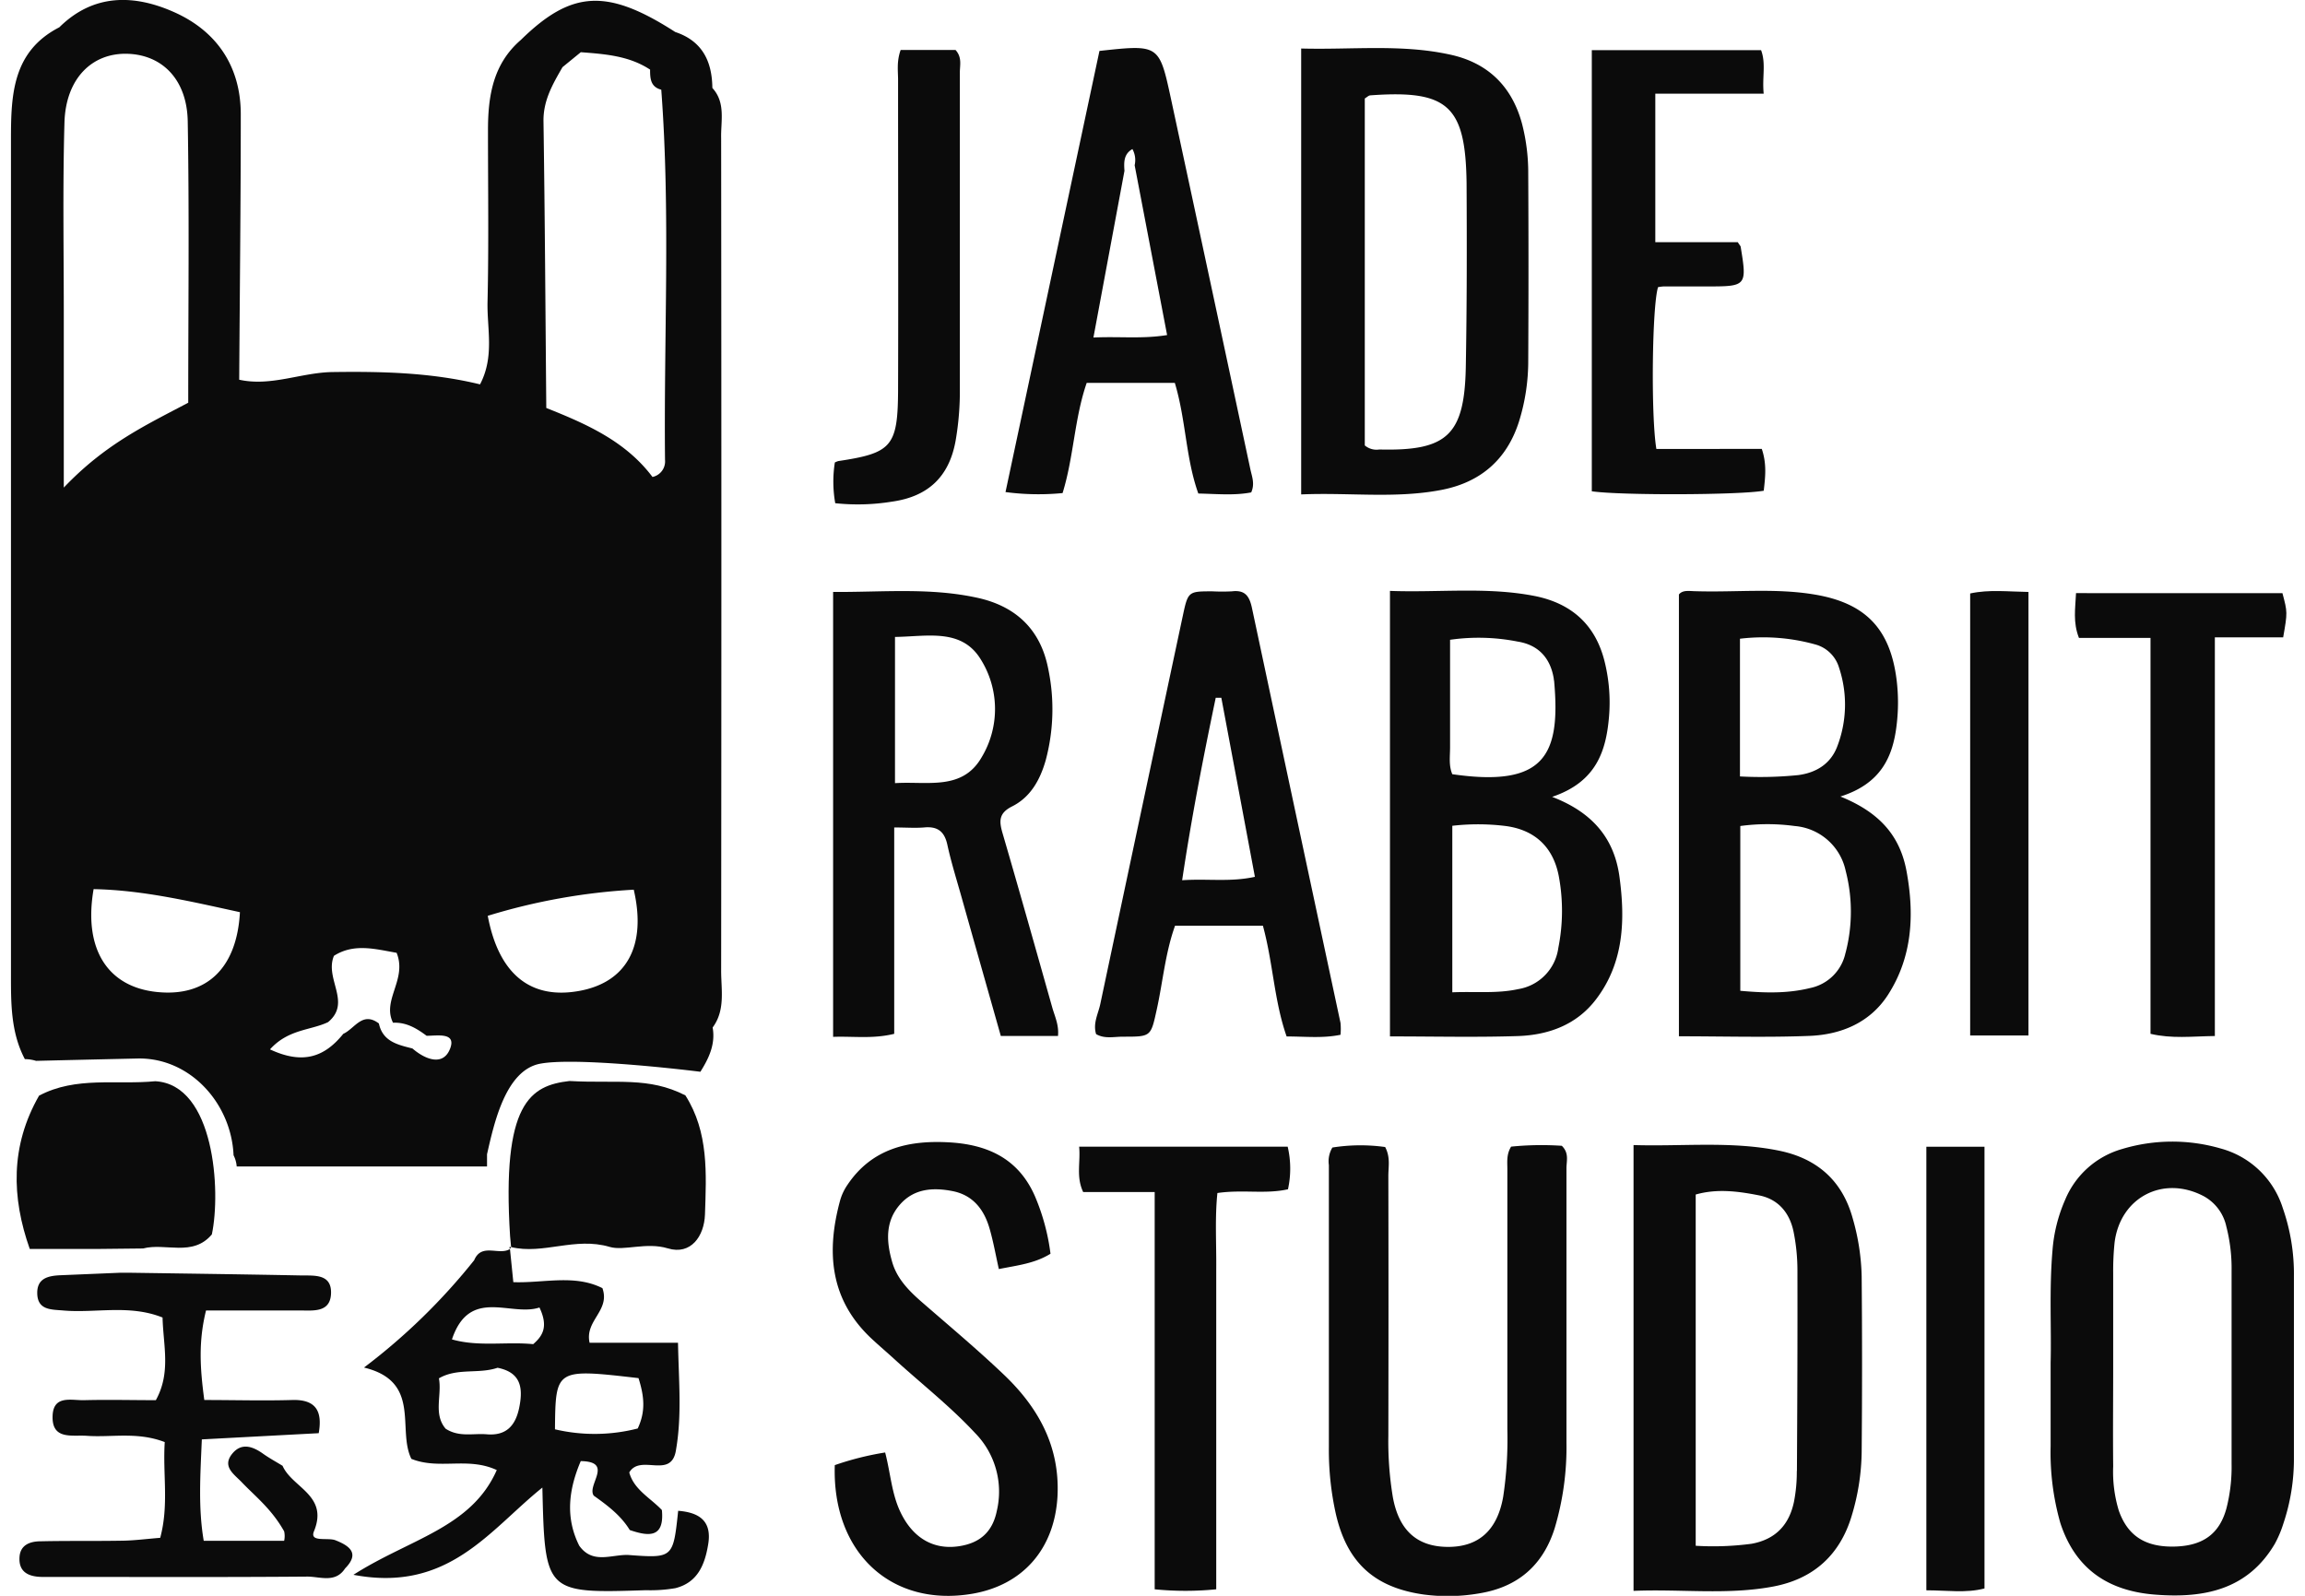 <?xml version="1.0"?>
<svg xmlns="http://www.w3.org/2000/svg" viewBox="0 0 408.02 285.19" width="130" height="90"><defs><style>.cls-1{fill:#0b0b0b;}</style></defs><title>Jade Rabbit Studio 2</title><g id="&#x421;&#x43B;&#x43E;&#x439;_2" data-name="&#x421;&#x43B;&#x43E;&#x439; 2"><g id="&#x421;&#x43B;&#x43E;&#x439;_1-2" data-name="&#x421;&#x43B;&#x43E;&#x439; 1"><path class="cls-1" d="M270.06,22.15c-1.82-6.8-6.21-11-13-12.42-8.68-1.88-17.48-.81-26.48-1.06V88.36c8.57-.37,16.87.78,25.09-.81,6.91-1.34,11.66-5.36,13.84-12.22a36.21,36.21,0,0,0,1.65-10.82q.09-16.73,0-33.47A35,35,0,0,0,270.06,22.15ZM260,65.7c-.25,12.11-3.38,14.93-15.45,14.63a3.23,3.23,0,0,1-2.6-.73v-62c.4-.24.67-.54,1-.56,13.82-1,17,1.81,17.19,15.64C260.2,43.72,260.2,54.71,260,65.7Z"/><path class="cls-1" d="M221.65,88c.68-1.52.14-2.81-.14-4.09q-7.08-33.18-14.22-66.35c-2.08-9.63-2.15-9.61-12.76-8.46L177.74,87.94a44.74,44.74,0,0,0,10.2.18c2-6.44,2.11-13.34,4.31-19.69H208c2,6.64,1.93,13.42,4.2,19.77C215.51,88.27,218.63,88.58,221.65,88Zm-28.2-27.66L199,30.53c-.11-1.51-.15-3,1.42-3.89a4.07,4.07,0,0,1,.4,2.89l5.8,30.35C202.21,60.6,198.15,60.1,193.44,60.32Z"/><path class="cls-1" d="M313.25,87.7c.26-2.35.58-4.74-.35-7.47H294.06c-1-6-.76-25.59.3-28.91a7.47,7.47,0,0,1,1-.13l8,0c6.79,0,6.91-.15,5.77-7.06,0-.15-.17-.28-.52-.85H293.87V16.74h19.37c-.3-2.94.44-5.38-.47-7.78H282.52V87.8C287.63,88.55,308.94,88.48,313.25,87.7Z"/><path class="cls-1" d="M157.45,89.65c6.44-.9,10.19-4.42,11.36-10.81a52,52,0,0,0,.77-9.45c0-18.82,0-37.64,0-56.46,0-1.28.42-2.68-.77-4H159c-.75,2.12-.45,3.8-.46,5.44,0,18.49.06,37,0,55.46-.05,10-1.19,11.14-10.68,12.57a3.71,3.71,0,0,0-.62.25,22,22,0,0,0,.07,7.28A38.12,38.12,0,0,0,157.45,89.65Z"/><path class="cls-1" d="M275.43,142.41c7.94-2.68,9.67-8.24,10.18-14.48a30.33,30.33,0,0,0-.73-9.41c-1.58-6.77-5.89-10.66-12.53-12-8.54-1.68-17.16-.59-25.9-.92v79.62c7.88,0,15.37.18,22.83-.06,5.49-.18,10.53-2,14-6.57,5-6.56,5.23-14.23,4.18-21.94C286.56,150.15,283,145.32,275.43,142.41Zm-18.24-8.9c0-6.27,0-12.55,0-19.17a35.87,35.87,0,0,1,12.08.32c3.67.58,5.84,2.9,6.45,6.6,0,.16.05.33.07.49,1.18,13.24-1.72,19-18.2,16.61C256.92,136.8,257.2,135.13,257.19,133.51Zm19.34,35.94a8.62,8.62,0,0,1-7.16,7.32c-3.8.83-7.58.4-11.78.57V147.58a40.12,40.12,0,0,1,9.2,0c5.42.6,8.82,3.71,9.83,9A33.74,33.74,0,0,1,276.53,169.44Z"/><path class="cls-1" d="M326.95,142.35c7.17-2.27,9.38-7,10.05-12.8a33.29,33.29,0,0,0,0-8c-1.12-9.07-5.47-13.7-14.43-15.26-7.11-1.24-14.28-.41-21.41-.63-1.12,0-2.36-.3-3.07.58V185.2c8,0,15.68.23,23.3-.07,5.7-.22,10.86-2.37,14.07-7.35,4.37-6.8,4.74-14.36,3.3-22.13C337.59,149.4,334,145.2,326.95,142.35ZM309,114.15a34.74,34.74,0,0,1,13.63,1.07,6.09,6.09,0,0,1,4.08,4.11,20.88,20.88,0,0,1-.37,14.19c-1.18,3-3.72,4.58-6.92,5a66.92,66.92,0,0,1-10.42.24Zm18.86,56.14a8.12,8.12,0,0,1-6.34,6.29c-4.05,1-8.13.88-12.46.49V147.62a36.07,36.07,0,0,1,9.71,0,10.16,10.16,0,0,1,9.12,8A29.07,29.07,0,0,1,327.87,170.29Z"/><path class="cls-1" d="M157.85,184.76V147.88c2.06,0,3.7.13,5.32,0,2.42-.24,3.66.7,4.18,3.1.67,3.08,1.62,6.11,2.48,9.16,2.34,8.31,4.7,16.61,7.07,25h10.22c.19-1.91-.54-3.43-1-5-2.94-10.41-5.87-20.83-8.9-31.21-.63-2.16-.73-3.6,1.71-4.82,3.28-1.65,5-4.74,6-8.26a35.25,35.25,0,0,0,.44-16.34c-1.36-7-5.77-11.15-12.58-12.66-8.52-1.89-17.15-1-25.86-1.06v79.51C150.6,185.17,154,185.7,157.85,184.76Zm.14-70.93c5.67-.07,11.8-1.59,15.25,3.89a16.73,16.73,0,0,1,.22,17.64c-3.47,6-9.73,4.22-15.47,4.6Z"/><path class="cls-1" d="M221.79,108.68c-.46-2.18-1.26-3.28-3.58-3a34.6,34.6,0,0,1-3.49,0c-4.34,0-4.36,0-5.32,4.5q-7.38,34.62-14.72,69.25c-.37,1.75-1.35,3.45-.75,5.38,1.54.9,3.23.45,4.85.46,5,0,4.92,0,6-4.9s1.52-10.1,3.26-14.93h15.7c1.83,6.69,2,13.41,4.24,19.79,3.34,0,6.45.36,9.63-.3a11.19,11.19,0,0,0,0-2.12Q229.68,145.74,221.79,108.68Zm-12.48,48.63c1.69-11.35,3.79-22,6-32.61l1,0,6,32C217.93,157.67,213.87,157,209.31,157.31Z"/><path class="cls-1" d="M369.06,106c-.13,2.77-.57,5.2.52,8h12.79v70.76c3.88.9,7.29.45,11.5.39V113.9h12.21c.78-4.47.78-4.47-.13-7.89Z"/><path class="cls-1" d="M350.14,106.06v79h10.42V105.79C356.93,105.74,353.54,105.32,350.14,106.06Z"/><path class="cls-1" d="M329.16,217.78c-1.87-6.85-6.46-10.77-13.18-12.14-8.53-1.74-17.17-.73-26-1v79.67c8.47-.36,16.76.78,25-.78,7.15-1.36,11.9-5.62,14-12.68a40.87,40.87,0,0,0,1.77-11.31q.14-15.73,0-31.46A40.25,40.25,0,0,0,329.16,217.78Zm-10,45.12a27.85,27.85,0,0,1-.5,5.45c-.85,4.12-3.26,6.75-7.57,7.54a51.52,51.52,0,0,1-10,.36V213.48c3.83-1.09,7.61-.58,11.32.15,3.45.68,5.46,3.12,6.16,6.46a34.87,34.87,0,0,1,.7,6.92C319.3,239,319.25,250.94,319.18,262.9Z"/><path class="cls-1" d="M406,215.87a16,16,0,0,0-11.06-10.61,31.05,31.05,0,0,0-17.7.1,15.67,15.67,0,0,0-10.1,9,27.72,27.72,0,0,0-2.29,9.15c-.6,7-.17,14-.33,20,0,5.58,0,10.23,0,14.89a46,46,0,0,0,1.74,13.8C369,280.56,375,284.41,383.43,285c8.58.64,16.31-.92,21.14-9.07a19.7,19.7,0,0,0,1.55-3.66A36.19,36.19,0,0,0,408,260.54q0-16.22,0-32.43A35.75,35.75,0,0,0,406,215.87Zm-10.05,53.66c-1.23,4.57-4.18,6.72-9.2,6.86-5.31.15-8.46-1.92-10.05-6.43a23.94,23.94,0,0,1-1-7.9c-.06-6,0-12,0-18,0-5.5,0-11,0-16.5a49.09,49.09,0,0,1,.25-5.49c1-8.08,8.67-12.09,15.9-8.31a8.12,8.12,0,0,1,4.07,5.43,30.06,30.06,0,0,1,.94,7.92q0,17.25,0,34.5A29.85,29.85,0,0,1,395.95,269.53Z"/><path class="cls-1" d="M277.16,204.77a54.19,54.19,0,0,0-9.06.15c-.86,1.39-.67,2.75-.67,4.07q0,23.23,0,46.46a69.49,69.49,0,0,1-.74,12c-1.06,6.13-4.5,9.09-10.08,9-5.38-.09-8.58-3-9.65-8.91a60.85,60.85,0,0,1-.8-10.94q.05-23.23,0-46.46c0-1.62.4-3.31-.57-5.15a32,32,0,0,0-9.43.09,4.76,4.76,0,0,0-.63,3.13c0,16.82,0,33.64,0,50.46a52.38,52.38,0,0,0,1.25,11.9c2,8.69,6.89,13.14,15.68,14.39a32.81,32.81,0,0,0,9.94-.2c6.93-1.12,11.44-5.06,13.51-11.72a50.62,50.62,0,0,0,2.08-15.28c0-16.32,0-32.64,0-49C278,207.47,278.49,206.06,277.16,204.77Z"/><path class="cls-1" d="M177.38,245.61c-4.7-4.47-9.69-8.65-14.59-12.91-2.3-2-4.43-4.16-5.29-7.12-1.05-3.61-1.32-7.3,1.44-10.38,2.5-2.79,5.85-3,9.24-2.35,3.69.68,5.71,3.26,6.7,6.67.68,2.33,1.1,4.74,1.67,7.28,3.34-.67,6.44-1,9.23-2.74A38.53,38.53,0,0,0,183,213.78c-3-6.86-8.66-9.3-15.61-9.64-7.18-.36-13.61,1.2-17.91,7.63a9.47,9.47,0,0,0-1.28,2.7c-2.54,9.27-1.85,17.84,5.66,24.82,1.34,1.25,2.74,2.43,4.09,3.67,4.8,4.37,9.93,8.38,14.36,13.15A14.94,14.94,0,0,1,176.19,270c-.76,3.76-3,5.76-6.75,6.33-4.54.69-8.22-1.44-10.43-6-1.62-3.32-1.8-7-2.78-10.75a52.55,52.55,0,0,0-9,2.26c-.51,15.55,10,25.42,24.5,23,9.24-1.55,14.85-8.19,15.31-17.59C187.44,258.35,183.52,251.44,177.38,245.61Z"/><path class="cls-1" d="M190.9,204.93c.27,2.79-.58,5.36.72,8.1H204.4v71a55.57,55.57,0,0,0,11,0c0-4.95,0-9.58,0-14.21V241.39c0-4.83,0-9.66,0-14.49.05-4.58-.26-9.19.21-13.69,4.55-.66,8.57.24,12.61-.67a17.16,17.16,0,0,0-.05-7.61Z"/><path class="cls-1" d="M342.31,284.21c3.67,0,7.07.54,10.39-.33V204.94H342.31Z"/><path class="cls-1" d="M119.24,270c-.9,8.49-.9,8.49-9,7.89-3-.06-6.31,1.67-8.68-1.65-2.55-5.09-1.86-10.11.27-15.12,6,.09,1,4.33,2.33,6.18,2.44,1.74,4.83,3.52,6.43,6.14,3.37,1.15,6.22,1.47,5.74-3.57-2.07-2.19-5-3.64-5.83-6.72,2-3.41,7.57,1.37,8.36-4.08,1.06-6.16.48-12.28.35-19.1h-15.8c-.9-4,3.73-5.7,2.29-9.76-5-2.52-10.54-.87-15.92-1.07l-.6-5.92c-2,1.21-5.06-1.16-6.4,2A109.64,109.64,0,0,1,63.09,244.4c10.34,2.5,5.87,11.09,8.47,16.32,5,2,10.07-.41,15.26,2C82.27,273.06,71.27,275,61.2,281.44c17,3.23,24.31-8,33.77-15.59.44,18.86.51,18.93,18.52,18.34a26.17,26.17,0,0,0,5.24-.36c4-1,5.29-4.22,5.88-7.88C125.3,271.72,122.88,270.29,119.24,270ZM90.82,251.62c-.67,3.21-2.35,5-5.79,4.71-2.4-.21-4.93.57-7.35-1-2.24-2.64-.63-6-1.2-9,3.26-1.91,7.08-.73,10.48-1.89C91.19,245.28,91.55,248.09,90.82,251.62Zm2.51-11.4c-4.83-.48-9.74.51-14.52-.85,3.16-9.43,10.52-4,15.64-5.7C96.09,237.12,95,238.77,93.33,240.22Zm3.89,15.22c.11-10.86.11-10.86,14.93-9.15,1.06,3.34,1.27,6-.14,9A31,31,0,0,1,97.23,255.44Z"/><path class="cls-1" d="M15.15,223.21l8.46-.09c4-1.06,8.85,1.56,12.29-2.51,1.65-7.74.48-26.78-10.1-27.38-6.95.68-14.18-.92-20.78,2.58C-.13,204.81.1,214,3.36,223.21Z"/><path class="cls-1" d="M89.35,222.88l-.24-.05,0,.35a2.09,2.09,0,0,0,.22-.14Z"/><path class="cls-1" d="M107,222.84c2.57.76,6.57-.9,10.39.26,4.11,1.25,6.51-2.17,6.64-6.06.24-7.27.69-14.69-3.5-21.28-6.59-3.37-12.27-2.09-20.71-2.57-7,.81-12.13,3.88-10.62,27.74l.18,1.94C95.13,224.26,100.79,221,107,222.84Z"/><path class="cls-1" d="M125.35,15.72c-.05-4.76-1.8-8.4-6.63-10-12.14-7.81-18.51-7.49-27.59,1.41-5,4.3-5.89,10.09-5.88,16.22,0,10.2.15,20.41-.08,30.61-.11,4.77,1.27,9.76-1.34,14.73-8.78-2.13-17.53-2.32-26.35-2.2-5.62.08-11,2.63-16.69,1.37.1-15.81.28-31.62.28-47.43,0-8.62-4.35-14.93-12-18.3C22-1,14.75-1.17,8.64,4.88.3,9.16,0,16.9,0,24.8q0,74.48,0,149c0,5.29-.09,10.6,2.48,15.48a7,7,0,0,1,2,.31q9.07-.22,18.13-.42c9.37-.2,16.77,8,17.17,17.29a5.26,5.26,0,0,1,.56,2l44.74,0,0-2.18,0,0v0c1.24-5.43,3.28-15,9.49-16.18,5.92-1.12,23.25.77,28.64,1.44,1.52-2.42,2.72-4.93,2.19-7.91,2.31-3.12,1.51-6.76,1.52-10.19q.08-74.36,0-148.72C126.84,21.65,127.77,18.36,125.35,15.72ZM57.72,170.82c3.6-2.3,7.44-1.19,11.2-.54,1.93,4.77-2.67,8.43-.64,12.5,2.36-.12,4.22,1,6,2.33,1.93,0,5.32-.66,4.21,2.27-1.22,3.22-4.42,2-6.74,0-2.6-.67-5.3-1.21-6-4.47-2.95-2.23-4.32.94-6.36,1.85-3.28,4.06-7.11,5.58-13.1,2.78,3.28-3.64,7.28-3.38,10.38-4.87C60.93,179.13,56,174.95,57.72,170.82ZM9.56,21.89C9.79,14,14.54,9.34,21,9.62c6.11.26,10.46,4.66,10.59,12.06.29,16.8.09,33.61.09,50.29-7.55,4-14.79,7.34-22.24,15.17,0-11.71,0-20.6,0-29.5C9.46,45.73,9.22,33.8,9.56,21.89ZM26.15,177.29c-8.87-.88-13.24-7.68-11.38-18.39,8.91.17,17.54,2.25,26.15,4.12C40.37,173.08,34.93,178.17,26.15,177.29Zm75.31-.18c-8.6,1.52-14.29-3-16.25-13.44A109.45,109.45,0,0,1,111.3,159C113.64,169.09,110,175.6,101.46,177.11ZM95.67,72.91c-.15-17.07-.25-34.15-.5-51.22-.06-3.74,1.66-6.67,3.4-9.69l3.27-2.67c4.3.33,8.61.63,12.38,3.11,0,1.57.07,3.1,2,3.59,1.66,22,.44,44.11.67,66.16a2.84,2.84,0,0,1-2.24,3.05C109.83,78.83,102.83,75.76,95.67,72.91Z"/><path class="cls-1" d="M58,275.27c-1.36-.55-4.69.43-3.85-1.61,2.65-6.44-3.9-7.78-5.61-11.7-1.17-.72-2.38-1.37-3.5-2.17-1.86-1.32-3.85-2-5.49,0-1.88,2.3.32,3.67,1.69,5.1,2.43,2.55,5.32,4.76,7.58,8.78a3.85,3.85,0,0,1,0,1.69H34.45c-1-5.86-.61-11.71-.34-18.12L55,256.13c.66-3.77-.35-6.06-4.74-5.93-5.15.15-10.31,0-15.71,0-.77-5.75-1.06-10.45.31-16,5.74,0,11.27,0,16.8,0,2.36,0,5.44.42,5.54-3.08s-3-3.14-5.39-3.18c-10.13-.2-20.25-.33-30.38-.48h-2l-10.5.44c-2.25.09-4.36.51-4.23,3.39s2.56,2.73,4.62,2.91c5.82.51,11.83-1.12,17.77,1.26.12,5,1.53,9.85-1.2,14.77-4.36,0-8.56-.11-12.76,0-2.23.08-5.54-1-5.69,2.77-.18,4.4,3.49,3.41,6.12,3.6,4.43.32,9-.77,13.92,1.12-.37,5.78.77,11.25-.81,17.11-2.49.2-4.53.47-6.58.51-4.92.09-9.84,0-14.76.11-1.81,0-3.64.57-3.8,2.77-.21,2.73,1.61,3.56,4,3.6,1.41,0,2.81,0,4.22,0,14.41,0,28.82.06,43.23-.06,2.25,0,5,1.21,6.73-1.46C62.34,277.64,60.59,276.29,58,275.27Z"/></g></g></svg>
